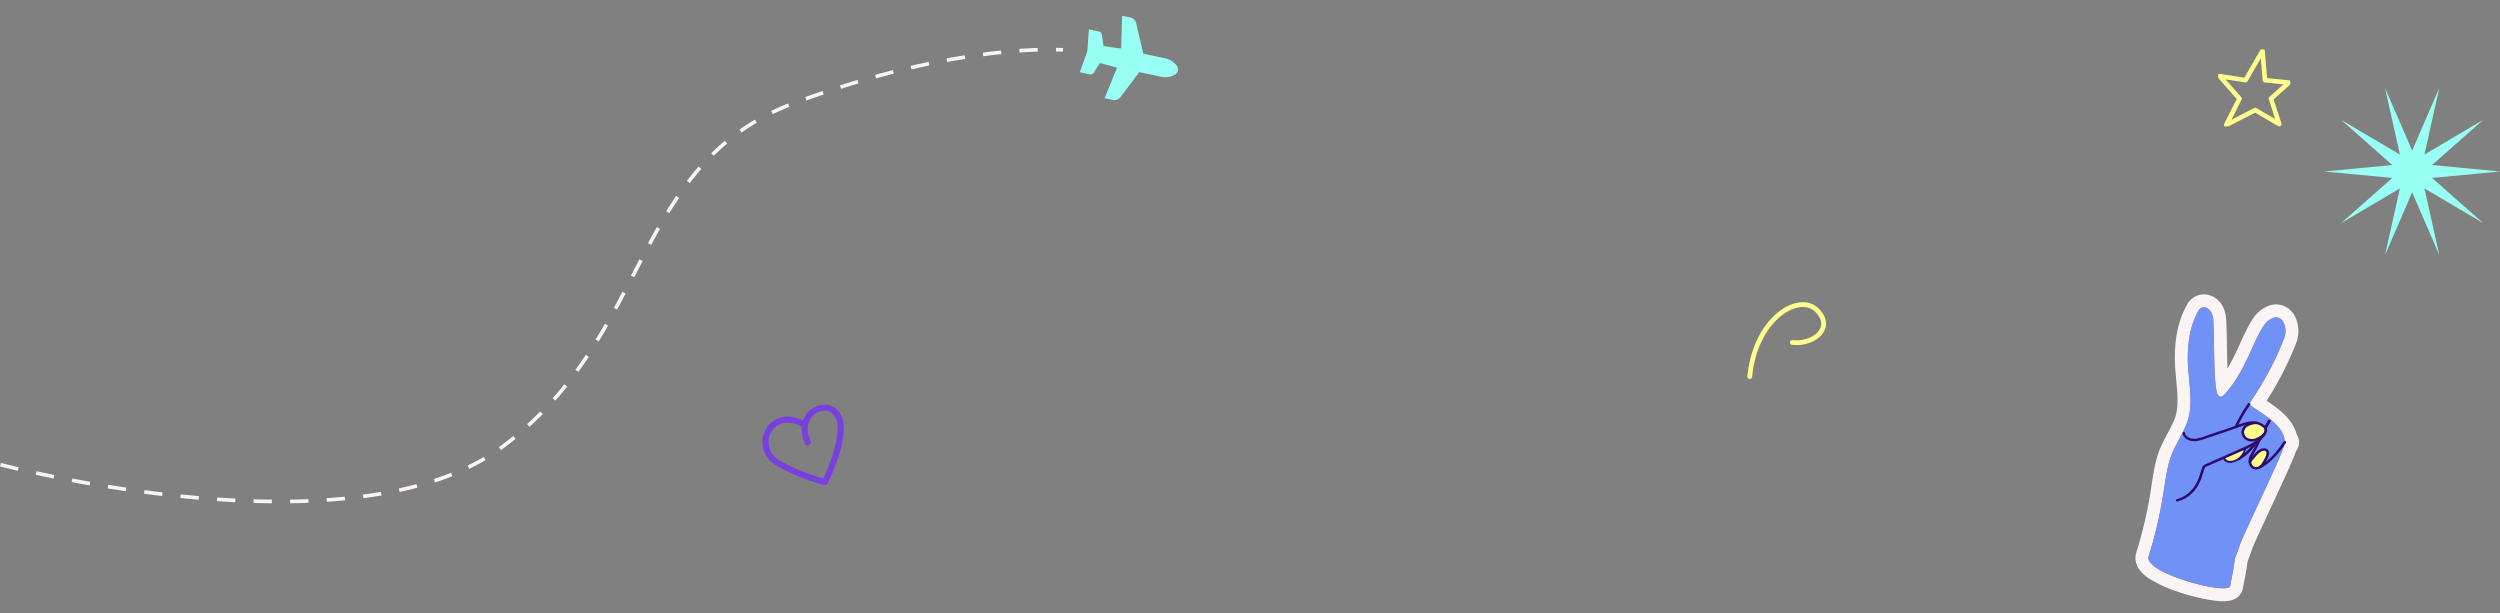 <svg xmlns="http://www.w3.org/2000/svg" xmlns:xlink="http://www.w3.org/1999/xlink" width="1366.287" height="335.284" viewBox="0 0 1366.287 335.284">
  <rect x="0" y="0" width="1366.287" height="335.284" fill="#808080" stroke="none"/>
  <defs>
    <clipPath id="clip-path">
      <rect id="Rectangle_20538" data-name="Rectangle 20538" width="83.56" height="166.575" fill="none"/>
    </clipPath>
    <clipPath id="clip-path-2">
      <rect id="Rectangle_20710" data-name="Rectangle 20710" width="39.306" height="41.993" fill="#fffd8c" stroke="#fffd8c" stroke-width="1"/>
    </clipPath>
  </defs>
  <g id="Groupe_24085" data-name="Groupe 24085" transform="translate(64.7 -125.858)">
    <g id="Groupe_23200" data-name="Groupe 23200" transform="translate(1135.23 276.438) rotate(19)">
      <g id="Groupe_23023" data-name="Groupe 23023" clip-path="url(#clip-path)">
        <path id="Tracé_26597" data-name="Tracé 26597" d="M61.159,177.616c-16.015,0-24.226-3.182-24.4-9.456a236.079,236.079,0,0,0-4.187-38.25c-1.353-7.6-2.421-13.6-1.969-19.8.211-2.882.658-5.719,1.091-8.461.185-1.175.377-2.385.543-3.571a4.17,4.17,0,0,1,.144-1.058,48.9,48.9,0,0,0,.432-5.226c.148-6.7-3.224-14.157-6.485-21.373-1.621-3.588-3.3-7.3-4.509-10.869-3.63-10.7-4.53-19.448-2.92-28.374A6.935,6.935,0,0,1,25.829,25.8c1.84,0,6.43.762,9.293,7.82,1.455,3.587,3.1,8.11,4.841,12.9,2.478,6.815,5.984,16.458,8.3,20.926,3.27-8.391,4.157-17.524,4.945-25.624.591-6.079,1.1-11.329,2.493-15.611.7-2.151,3.055-6.539,6.967-7.746A7.916,7.916,0,0,1,65,18.109a8.425,8.425,0,0,1,6.109,2.8,14.8,14.8,0,0,1,3.935,9.99c-.486,12.7-2.057,23.3-5.721,38.285,1.246.369,2.466.684,3.729,1.01A66.589,66.589,0,0,1,81,72.625c5.6,2.184,9.462,5.068,11.505,8.591a4.242,4.242,0,0,1,1.267,1.11,4.107,4.107,0,0,1,.682,3.616q-.134.479-.271.958c.132,4.116-1.17,17.053-3.133,35.912-1.043,10.025-2.122,20.392-2.122,22.457,0,4.91-.094,6.891-.139,7.843-.008.17-.016.293-.018.393.013.061.029.132.049.219.267,1.2.894,4,2.351,14.68a4.569,4.569,0,0,1-1.151,3.652c-1.123,1.287-3.464,2.934-11.661,4.258a113.2,113.2,0,0,1-17.2,1.3Z" transform="translate(-14.59 -14.575)" fill="#2f0b6e"/>
        <path id="Tracé_26599" data-name="Tracé 26599" d="M48.69,124.943c.452-6.192,2.082-12.291,2.219-18.5.244-11.067-7.6-22.891-11.181-33.454-3.072-9.054-4.454-17.38-2.789-26.611.481-2.667,6.19-4.95,9.473,3.144,4.625,11.4,11.57,33.444,15.315,37.173a2.264,2.264,0,0,0,1.115.622c1.663.352,2.231-1.47,2.789-2.8,6.436-15.348,4.827-32.884,8-42.641.642-1.974,2.531-4.808,4.648-5.461,4.711-1.454,7.941,5.337,7.8,8.918-.544,14.229-2.469,25.189-6.411,40.745,5.244,1.948,9.407,2.381,14.614,4.411,5.364,2.091,10.387,5.366,10.914,10.721s-5.235,53.253-5.235,58.63c0,16.419-1.053-.773,2.276,23.613.713,5.222-47.112,8.795-47.386-.823-.923-32.348-7.1-44.871-6.163-57.689" transform="translate(-29.156 -29.147)" fill="#7091f5"/>
        <path id="Tracé_26600" data-name="Tracé 26600" d="M238.251,288.834a82.817,82.817,0,0,0-2.868,15.042c-.268,2.5-.472,5.014-.681,7.523q-.156,1.868-.322,3.736a29.076,29.076,0,0,0-.244,3.409c.052,1.909.839,4.1,3.166,4.462,2.5.388,4.67-1.5,6.179-3.086,3.252-3.417,5.157-7.7,6.564-12.01a64.321,64.321,0,0,0,1.926-7.057c.441-2.16.722-4.347,1.1-6.517.148-.843-1.248-1.2-1.4-.356-.331,1.881-.593,3.772-.936,5.652a55.928,55.928,0,0,1-1.384,5.619A36.793,36.793,0,0,1,244,317.136a19.741,19.741,0,0,1-2.139,2.434,8.325,8.325,0,0,1-2.694,1.893,2.541,2.541,0,0,1-2.708-.3,3.345,3.345,0,0,1-.856-2.238,17.557,17.557,0,0,1,.145-2.919q.177-1.881.332-3.765c.2-2.357.386-4.716.619-7.071a84.178,84.178,0,0,1,2.949-15.977c.249-.831-1.148-1.186-1.4-.356" transform="translate(-188.435 -232.079)" fill="#2f0b6e"/>
        <path id="Tracé_26602" data-name="Tracé 26602" d="M239.842,396.61a18.693,18.693,0,0,1,1.837-4.316c.591-1.01,1.457-2.437,2.827-2.622a2.457,2.457,0,0,1,2.407,1.763,8.215,8.215,0,0,1,.423,3.48,8.476,8.476,0,0,1-.948,3.987c-.448.756.8,1.432,1.251.676a9.538,9.538,0,0,0,1.124-4.253,9.645,9.645,0,0,0-.453-4.246,4.059,4.059,0,0,0-3.238-2.74c-1.76-.168-3.134,1.06-4.032,2.315a18.367,18.367,0,0,0-2.6,5.6c-.239.833,1.159,1.189,1.4.356" transform="translate(-191.884 -312.532)" fill="#2f0b6e"/>
        <path id="Tracé_26603" data-name="Tracé 26603" d="M251.657,410.835a11,11,0,0,1-1.629,4.715,6.885,6.885,0,0,1-4.184,2.947,2.8,2.8,0,0,1-1.248.03,2.08,2.08,0,0,1-1.415-1.383,3.937,3.937,0,0,1-.036-1.968,9.575,9.575,0,0,1,1.484-3.581,6.228,6.228,0,0,1,2.571-2.291,3.834,3.834,0,0,1,3.46.1,1.457,1.457,0,0,1,.776,1.7" transform="translate(-195.619 -328.738)" fill="#fffd8c"/>
        <path id="Tracé_26604" data-name="Tracé 26604" d="M320.219,402.508c-1.4.308-2.278,1.762-2.932,3.12a9.866,9.866,0,0,0-1.257,4.557c.059,1.6,1.009,3.271,2.478,3.578a3.381,3.381,0,0,0,3.332-1.726,10.125,10.125,0,0,0,1.227-3.95,7.716,7.716,0,0,0-.132-3.972c-.487-1.238-1.839-2.185-3.007-1.695" transform="translate(-254.304 -324.769)" fill="#fffd8c"/>
        <path id="Tracé_26605" data-name="Tracé 26605" d="M112.113,352.424c.938,1.836,3.547,2.5,5.682,2.015a14.8,14.8,0,0,0,5.589-3.123l12.6-9.723c4.374-3.374,9.575-8.7,15.034-7.19a5.261,5.261,0,0,1,2.711,1.228A2.915,2.915,0,0,1,154.08,338c-.887,4.938-4.9,8.821-8.727,12.369L128.8,365.723c-1.46,1.354,3.189,14.9-8.1,22.621" transform="translate(-90.231 -268.923)" fill="#7091f5"/>
        <path id="Tracé_26609" data-name="Tracé 26609" d="M310.952,403.861c.388-1.219.831-2.426,1.318-3.615a15.3,15.3,0,0,1,1.817-3.538,3.466,3.466,0,0,1,1.944-1.313,1.185,1.185,0,0,1,1.332.955,8.625,8.625,0,0,1-.118,3.608,21.9,21.9,0,0,1-.448,2.309,4.867,4.867,0,0,1-.669,1.692.653.653,0,0,0,0,.946.773.773,0,0,0,1.025,0c1-1.146,1.214-2.845,1.438-4.253a11.378,11.378,0,0,0,.2-4.55,2.677,2.677,0,0,0-1.492-1.839,3.242,3.242,0,0,0-3.1.481,8.713,8.713,0,0,0-2.813,3.939,44.63,44.63,0,0,0-1.836,4.821c-.263.828,1.135,1.182,1.4.356" transform="translate(-249.11 -317.142)" fill="#2f0b6e"/>
        <path id="Tracé_26601" data-name="Tracé 26601" d="M310.954,315.167a81.977,81.977,0,0,0-1.6,10.539c-.166,1.688-.334,3.376-.558,5.058-.256,1.923-.7,3.823-.934,5.746a6.032,6.032,0,0,0,1.264,5.007,4.159,4.159,0,0,0,4.5,1.182,5.749,5.749,0,0,0,2.13-1.668q.9-1.024,1.7-2.112a32.051,32.051,0,0,0,2.724-4.373,56.231,56.231,0,0,0,3.992-10.861c.233-.835-1.165-1.191-1.4-.356-1.691,6.065-3.836,12.354-8.406,17.152a3.133,3.133,0,0,1-1.923,1.142,2.7,2.7,0,0,1-1.85-.633c-1.381-1.1-1.479-2.83-1.3-4.4.207-1.794.63-3.569.88-5.36.22-1.579.388-3.163.545-4.749a85.464,85.464,0,0,1,1.627-10.962c.195-.84-1.2-1.2-1.4-.356" transform="translate(-247.712 -253.267)" fill="#2f0b6e"/>
        <path id="Tracé_26607" data-name="Tracé 26607" d="M273.463,334.937c-.581.26-.721.369-1.3.629a15.01,15.01,0,0,0-3.105,1.695,4.523,4.523,0,0,0-1.83,2.792c-.288,1.985,1.53,3.9,3.659,4.272a6.941,6.941,0,0,0,5.847-2,5.689,5.689,0,0,0,1.787-3.261,3.607,3.607,0,0,0-1.347-3.339c-1.045-.778-1.954-1.444-2.984-.649" transform="translate(-215.045 -269.385)" fill="#fffd8c"/>
        <path id="Tracé_26606" data-name="Tracé 26606" d="M108.567,350.03a5.391,5.391,0,0,0,4.584,2.49,9.609,9.609,0,0,0,5.732-1.924c2.048-1.379,3.946-2.967,5.89-4.466l6.15-4.744c1.762-1.36,3.515-2.724,5.237-4.126a38.389,38.389,0,0,1,4.887-3.549,10.3,10.3,0,0,1,5.171-1.633,9.479,9.479,0,0,1,2.488.451c.907.254,1.721.6,1.813,1.572a7,7,0,0,1-.543,2.827,14.018,14.018,0,0,1-1.249,2.615,26.561,26.561,0,0,1-3.9,4.83c-1.558,1.584-3.219,3.08-4.854,4.6l-5.7,5.291-5.564,5.162-2.851,2.645a2.63,2.63,0,0,0-.858,1.065,5.746,5.746,0,0,0-.162,1.863c.013.952.065,1.9.084,2.854a27.385,27.385,0,0,1-.733,7.533,16.572,16.572,0,0,1-4.641,7.936,18.056,18.056,0,0,1-2.126,1.716.662.662,0,0,0-.26.916.764.764,0,0,0,.991.24,18.235,18.235,0,0,0,6.585-7.943,23.015,23.015,0,0,0,1.626-8.253c.06-1.942-.164-3.89-.067-5.829.007-.142.02-.283.035-.424.007-.06-.04.146.009-.039.017-.062.034-.125.047-.187.047-.217-.07.094.042-.093.028-.046-.173.149.035-.023.268-.222.511-.474.765-.71l5.7-5.291c3.734-3.464,7.5-6.9,11.2-10.4,3.039-2.878,6.072-6.064,7.338-9.995.579-1.8,1.055-4.218-1.084-5.294a10.562,10.562,0,0,0-2.561-.8,8.488,8.488,0,0,0-2.861-.086c-4.043.543-7.352,3.467-10.285,5.862-3.838,3.132-7.831,6.107-11.762,9.139a49.444,49.444,0,0,1-5.859,4.292,6.49,6.49,0,0,1-5.47.739,3.27,3.27,0,0,1-1.766-1.5c-.414-.772-1.664-.095-1.251.676" transform="translate(-87.311 -266.191)" fill="#2f0b6e"/>
        <path id="Tracé_26608" data-name="Tracé 26608" d="M269.211,330.683a11.242,11.242,0,0,0-4.442,2.7,5.236,5.236,0,0,0-1.888,4.241,4.983,4.983,0,0,0,2.67,4.056,6.443,6.443,0,0,0,5.752-.322,12.667,12.667,0,0,0,4.542-4.893c.462-.75-.79-1.425-1.251-.676a13.546,13.546,0,0,1-3.193,3.888,5.407,5.407,0,0,1-4.6,1.047,3.557,3.557,0,0,1-2.437-2.845,3.745,3.745,0,0,1,1.236-3.357,9.741,9.741,0,0,1,4-2.546.674.674,0,1,0-.385-1.291" transform="translate(-211.559 -266.112)" fill="#2f0b6e"/>
        <path id="Tracé_26598" data-name="Tracé 26598" d="M50.414,7.068c4,0,6.636,5.876,6.512,9.119-.537,14.036-2.418,24.894-6.253,40.117a.636.636,0,0,1,.541.806l-.019.066c4.928,1.742,8.955,2.226,13.935,4.167,4.5,1.754,8.759,4.342,10.325,8.292a.77.77,0,0,1,.267-.046.684.684,0,0,1,.74.829q-.213.762-.434,1.523c0,.041.011.081.015.122.527,5.355-5.236,53.253-5.236,58.63,0,16.419-1.053-.773,2.276,23.613.388,2.845-13.627,5.2-26.514,5.2-10.767,0-20.747-1.645-20.872-6.023-.923-32.348-7.1-44.871-6.163-57.688.3-4.068,1.1-8.1,1.657-12.139a.6.6,0,0,1,.056-.41,54.063,54.063,0,0,0,.506-5.948c.244-11.068-7.6-22.891-11.181-33.454C7.5,34.791,6.119,26.464,7.784,17.233a3.431,3.431,0,0,1,3.455-2.47c1.944,0,4.309,1.4,6.018,5.614,4.625,11.4,11.57,33.444,15.315,37.173a2.267,2.267,0,0,0,1.115.622,1.943,1.943,0,0,0,.4.044c1.357,0,1.876-1.628,2.386-2.846,6.435-15.348,4.828-32.884,8-42.642.642-1.974,2.531-4.808,4.648-5.461a4.362,4.362,0,0,1,1.292-.2m0-7.068h0a11.443,11.443,0,0,0-3.377.515c-5.288,1.631-8.325,7.073-9.286,10.031-1.51,4.649-2.064,10.338-2.649,16.362a147.074,147.074,0,0,1-2.078,15.5c-1.409-3.631-2.889-7.7-4.33-11.665-1.752-4.82-3.408-9.372-4.887-13.019C20.136,8.672,13.8,7.7,11.239,7.695A10.5,10.5,0,0,0,.828,15.978C-.894,25.526.046,34.82,3.879,46.115,5.146,49.849,6.858,53.639,8.514,57.3c3.1,6.856,6.3,13.946,6.172,19.839a44.8,44.8,0,0,1-.379,4.655,7.728,7.728,0,0,0-.191,1.407c-.155,1.084-.327,2.174-.507,3.318-.444,2.815-.9,5.726-1.125,8.756-.485,6.641.618,12.833,2.014,20.674a232.955,232.955,0,0,1,4.133,37.731A10.43,10.43,0,0,0,23.5,162.1a21.128,21.128,0,0,0,6.941,2.9,71.785,71.785,0,0,0,16.132,1.578,116.9,116.9,0,0,0,17.768-1.347c9.259-1.5,12.151-3.581,13.759-5.423a8.053,8.053,0,0,0,1.99-6.454c-1.389-10.177-2.046-13.354-2.35-14.73.048-1.01.139-3.07.139-7.928,0-1.881,1.117-12.618,2.1-22.091,2.17-20.859,3.181-31.385,3.159-35.811q.067-.236.133-.474a7.613,7.613,0,0,0-1.27-6.7,7.707,7.707,0,0,0-1.465-1.466c-2.527-3.9-6.83-7.048-12.839-9.39A69.491,69.491,0,0,0,59.348,52.2l-.378-.1a175.662,175.662,0,0,0,5.018-35.641A18.339,18.339,0,0,0,59.069,3.882,12.033,12.033,0,0,0,50.414,0" transform="translate(0 0)" fill="#faf5f4"/>
      </g>
    </g>
    <path id="Tracé_27264" data-name="Tracé 27264" d="M.562,40.47a.451.451,0,0,1-.055,0,.56.56,0,0,1-.5-.61C2.044,18.449,13.382,4.981,23.711,1.131,29.1-.88,34.127-.186,37.5,3.035c3.8,3.628,4.944,7.657,3.215,11.346-2.376,5.071-9.648,8.265-16.934,7.424a.561.561,0,0,1,.129-1.114c6.812.783,13.609-2.132,15.79-6.786,1.507-3.218.452-6.79-2.973-10.059C33.674.934,29.072.329,24.1,2.18,14.1,5.911,3.115,19.039,1.119,39.962a.562.562,0,0,1-.557.508" transform="translate(891 291.765)" fill="#fffd8c" stroke="#fffd8c" stroke-width="1.5"/>
    <path id="Tracé_27243" data-name="Tracé 27243" d="M48,34.262,33.168,0l8.143,36.428L9.174,17.433l27.98,24.7L0,45.66l37.154,3.528-27.98,24.7L41.311,54.891,33.168,91.319,48,57.058,62.832,91.319,54.689,54.891,86.826,73.886l-27.979-24.7L96,45.66,58.847,42.131l27.979-24.7L54.689,36.428,62.832,0Z" transform="translate(1205.587 173.916)" fill="#97fff4"/>
    <g id="Groupe_23846" data-name="Groupe 23846" transform="translate(1147.618 152.92)">
      <g id="Groupe_23845" data-name="Groupe 23845" transform="translate(0 0)" clip-path="url(#clip-path-2)">
        <path id="Tracé_27245" data-name="Tracé 27245" d="M4.337,41.991a.755.755,0,0,1-.674-1.1L10.7,26.968.189,15.046A.756.756,0,0,1,.872,13.8L14.5,15.92,23.515.377a.755.755,0,0,1,1.406.316l1.3,15.367,12.41,1.274a.755.755,0,0,1,.428,1.314l-9.386,8.437,4.361,13.421a.756.756,0,0,1-1.1.886L20.18,33.956l-15.5,7.952a.744.744,0,0,1-.346.083M2.706,15.615l9.471,10.736a.756.756,0,0,1,.107.841L6.062,39.5l13.8-7.081a.755.755,0,0,1,.726.021l11.394,6.644-3.9-12a.755.755,0,0,1,.215-.8l8.484-7.627L25.438,17.5a.754.754,0,0,1-.676-.688l-1.146-13.6L15.545,17.126a.756.756,0,0,1-.771.367Z" transform="translate(0 0)" fill="#fffd8c" stroke="#fffd8c" stroke-width="1"/>
      </g>
    </g>
    <g id="Groupe_24084" data-name="Groupe 24084">
      <g id="Groupe_24083" data-name="Groupe 24083">
        <path id="Tracé_27457" data-name="Tracé 27457" d="M-6570.442,207.8s192.169,51.226,274.14-9.634,70.364-154.834,159.92-188.113,146.6-28.944,146.6-28.944" transform="translate(6506 172)" fill="none" stroke="#faf5f4" stroke-width="2" stroke-dasharray="10"/>
        <path id="avion_1_" data-name="avion (1)" d="M53.053,10a10.475,10.475,0,0,0-7.06,3.082l-8.7,8.7L21.314,15.96a4.263,4.263,0,0,0-4.474.991l-3.212,3.212,14.758,10.23c-.15.15-2.819,3.381-6.072,6.918a.811.811,0,0,1-.719.238l-5.448-2.518a2.09,2.09,0,0,0-2.217.477L10,39.436l9.623,7.3,7.3,9.623,3.929-3.929a2.09,2.09,0,0,0,.477-2.217l-2.518-5.448a.812.812,0,0,1,.238-.719c3.537-3.254,6.767-5.922,6.918-6.072l10.23,14.758L49.4,49.515a4.263,4.263,0,0,0,.991-4.474l-5.82-15.982,8.7-8.7a10.475,10.475,0,0,0,3.082-7.06A3.3,3.3,0,0,0,53.053,10Z" transform="matrix(0.545, 0.839, -0.839, 0.545, 558.038, 112.025)" fill="#97fff4"/>
      </g>
      <path id="Tracé_27458" data-name="Tracé 27458" d="M33.142,42a.607.607,0,0,1-.166-.022c-.148-.038-14.982-3.955-26.023-10.688-7.73-4.713-8.374-13.151-5.053-18.7,3.259-5.443,10.623-8.54,19.886-3.5a12.108,12.108,0,0,1,6.292-7.916C32.187-.875,37.954-.6,40.909,4.859c5.743,10.6-6.645,35.711-7.176,36.774a.66.66,0,0,1-.591.367M12.721,7.822A11.076,11.076,0,0,0,3.032,13.27c-2.995,5-2.4,12.624,4.607,16.895,9.711,5.92,22.436,9.64,25.148,10.395,1.71-3.575,11.962-25.842,6.962-35.072C37.209.8,32.224.578,28.666,2.358c-4.752,2.375-8.122,8.732-4.293,17.08a.66.66,0,1,1-1.2.55,17.021,17.021,0,0,1-1.654-9.533,17.964,17.964,0,0,0-8.8-2.632" transform="translate(353 348)" fill="#793fdf" stroke="#793fdf" stroke-width="2"/>
    </g>
  </g>
</svg>
